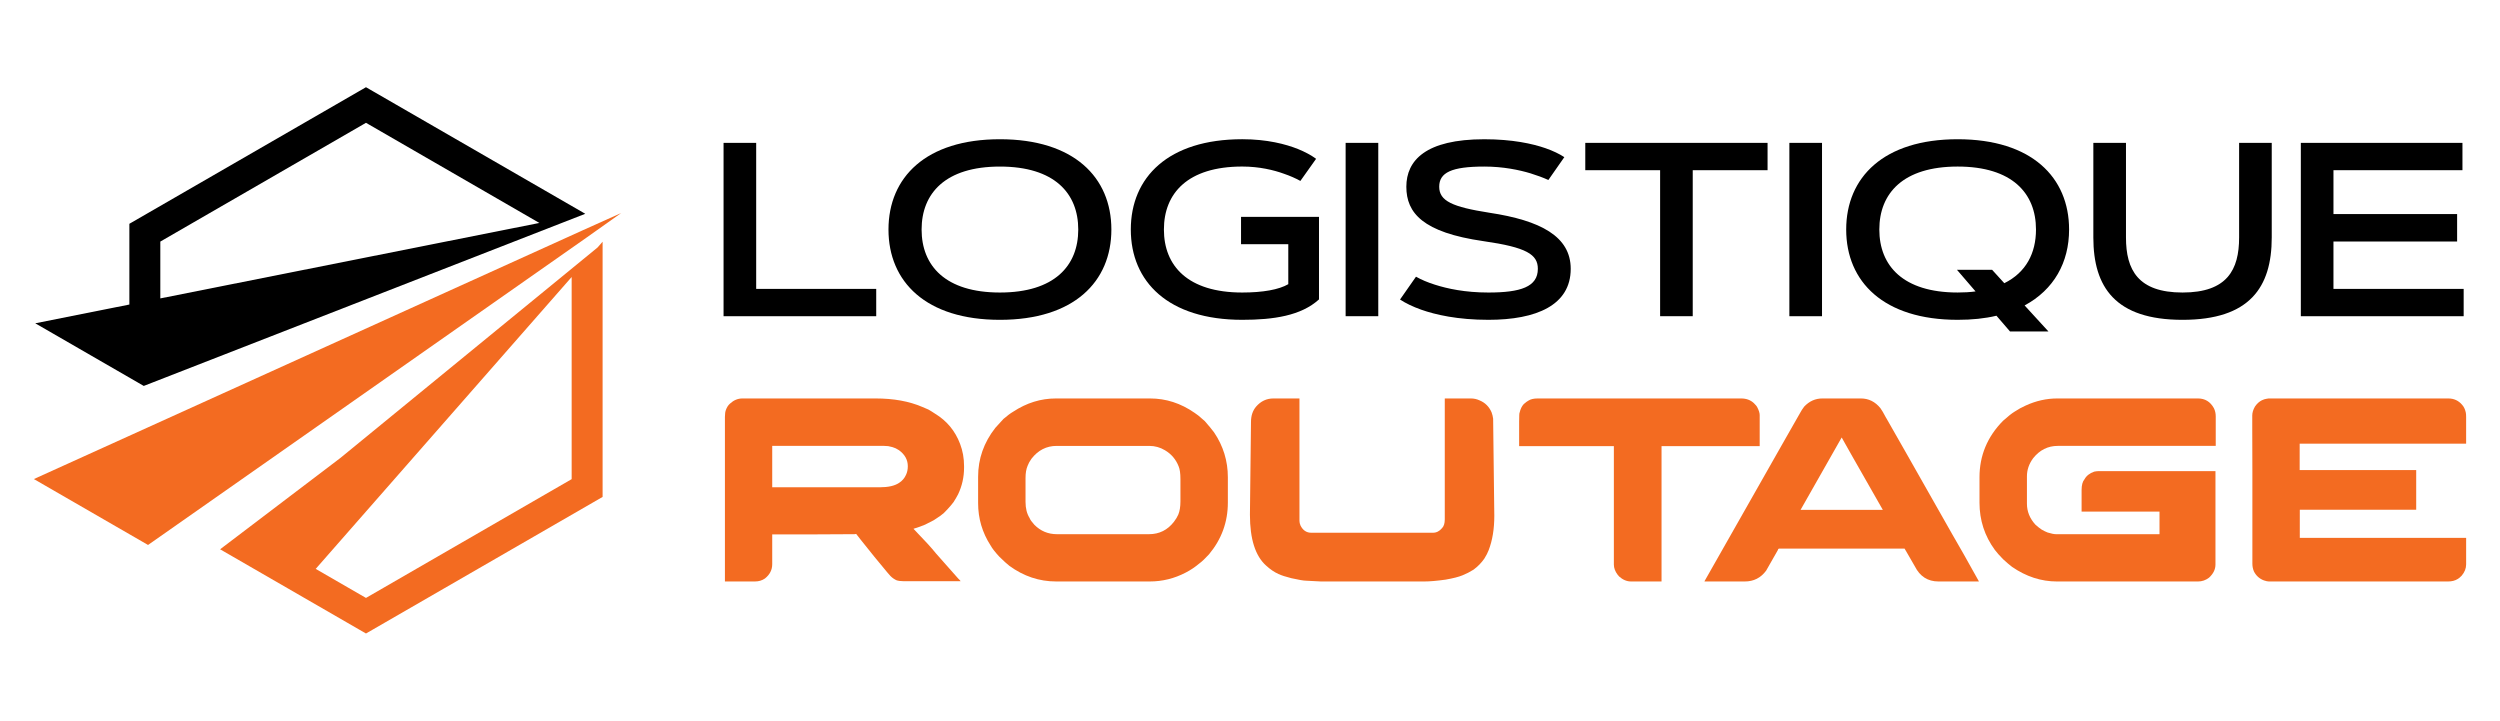 <?xml version="1.0" encoding="utf-8"?>
<!-- Generator: Adobe Illustrator 16.0.0, SVG Export Plug-In . SVG Version: 6.00 Build 0)  -->
<!DOCTYPE svg PUBLIC "-//W3C//DTD SVG 1.1//EN" "http://www.w3.org/Graphics/SVG/1.1/DTD/svg11.dtd">
<svg version="1.1" id="Calque_1" xmlns="http://www.w3.org/2000/svg" xmlns:xlink="http://www.w3.org/1999/xlink" x="0px" y="0px"
	 width="222px" height="64px" viewBox="0 0 222 64" enable-background="new 0 0 222 64" xml:space="preserve">
<polygon fill-rule="evenodd" clip-rule="evenodd" fill="#F36B21" points="52.137,21.062 55.166,18.913 51.758,20.445 3.007,42.54 
	13.146,48.393 "/>
<path fill-rule="evenodd" clip-rule="evenodd" d="M14.236,21.452c6.089-3.516,12.173-7.031,18.263-10.547
	c5.135,2.965,10.263,5.929,15.397,8.893l-33.66,6.7C14.236,24.815,14.236,23.133,14.236,21.452 M51.97,18.986l-0.031-0.02
	c-6.253-3.61-12.506-7.218-18.758-10.827l-0.682-0.394c-7.003,4.044-14.008,8.084-21.011,12.128c0,2.391,0,4.78,0,7.17L3.13,28.708
	l9.636,5.563L51.97,18.986z"/>
<path fill-rule="evenodd" clip-rule="evenodd" fill="#F36B21" d="M28.034,50.517l22.729-25.919v17.949
	c-6.09,3.516-12.173,7.031-18.264,10.548L28.034,50.517z M30.217,40.674l-10.672,8.103c4.318,2.491,8.637,4.984,12.954,7.478
	c7.004-4.043,14.007-8.084,21.012-12.128V21.464l-0.452,0.516C45.444,28.21,37.831,34.442,30.217,40.674z"/>
<g>
	<path d="M67.149,25.654h10.659v2.426H64.252V12.687h2.897V25.654z"/>
	<path d="M78.897,20.383c0-4.638,3.327-8.019,9.896-8.019c6.569,0,9.897,3.381,9.897,8.019s-3.328,8.018-9.897,8.018
		C82.225,28.401,78.897,25.021,78.897,20.383z M95.749,20.383c0-3.221-2.114-5.592-6.956-5.592c-4.84,0-6.955,2.371-6.955,5.592
		c0,3.22,2.115,5.593,6.955,5.593C93.635,25.976,95.749,23.603,95.749,20.383z"/>
	<path d="M110.311,25.976c1.835,0,3.263-0.258,4.089-0.741v-3.553h-4.196v-2.426h6.923v7.331c-1.589,1.449-4.035,1.813-6.815,1.813
		c-6.569,0-9.896-3.38-9.896-8.018s3.327-8.019,9.896-8.019c2.222,0,3.864,0.44,4.948,0.87c0.633,0.258,1.17,0.547,1.609,0.869
		l-1.395,1.965c-0.43-0.237-0.912-0.451-1.449-0.634c-0.913-0.333-2.2-0.644-3.714-0.644c-4.841,0-6.956,2.371-6.956,5.592
		C103.354,23.603,105.47,25.976,110.311,25.976z"/>
	<path d="M119.492,12.687h2.899V28.08h-2.899V12.687z"/>
	<path d="M137.495,15.983c-0.473-0.215-0.998-0.408-1.588-0.591c-0.999-0.3-2.416-0.601-4.101-0.601
		c-2.92,0-4.004,0.536-4.004,1.792c0,1.267,1.17,1.793,4.454,2.308c4.551,0.687,7.224,2.104,7.224,4.98
		c0,3.231-3.048,4.529-7.31,4.529c-2.726,0-4.69-0.45-5.968-0.901c-0.751-0.268-1.374-0.569-1.879-0.901l1.417-2.028
		c0.473,0.268,1.03,0.504,1.675,0.708c1.105,0.354,2.683,0.698,4.755,0.698c2.866,0,4.391-0.505,4.391-2.104
		c0-1.276-0.999-1.911-4.83-2.458c-5.378-0.772-6.848-2.5-6.848-4.83c0-2.34,1.716-4.219,6.923-4.219c2.5,0,4.282,0.397,5.431,0.794
		c0.677,0.237,1.235,0.506,1.675,0.795L137.495,15.983z"/>
	<path d="M156.96,12.687v2.426h-6.645V28.08h-2.897V15.113h-6.645v-2.426H156.96z"/>
	<path d="M158.896,12.687h2.899V28.08h-2.899V12.687z"/>
	<path d="M163.942,20.383c0-4.638,3.328-8.019,9.897-8.019c6.568,0,9.896,3.381,9.896,8.019c0,2.919-1.342,5.335-3.95,6.74
		l2.114,2.308h-3.413l-1.201-1.395c-1.031,0.247-2.169,0.364-3.446,0.364C167.271,28.401,163.942,25.021,163.942,20.383z
		 M175.429,25.878l-1.652-1.921h3.122l1.084,1.191c1.933-0.955,2.813-2.672,2.813-4.766c0-3.221-2.115-5.592-6.956-5.592
		s-6.956,2.371-6.956,5.592c0,3.22,2.115,5.593,6.956,5.593C174.408,25.976,174.935,25.944,175.429,25.878z"/>
	<path d="M185.889,21.092v-8.405h2.898v8.405c0,2.865,1.063,4.884,5.022,4.884c3.961,0,5.024-2.019,5.024-4.884v-8.405h2.897v8.405
		c0,4.411-1.953,7.309-7.922,7.309C187.843,28.401,185.889,25.503,185.889,21.092z"/>
	<path d="M218.192,19.009v2.437h-10.981v4.208h11.562v2.426h-14.459V12.687h14.352v2.426h-11.454v3.896H218.192z"/>
</g>
<g>
	<path fill="#F36B21" d="M65.925,35.383h11.831c1.593,0,2.971,0.249,4.129,0.746c0.234,0.094,0.416,0.172,0.549,0.234
		c0.194,0.108,0.4,0.237,0.619,0.385c1.034,0.63,1.769,1.521,2.204,2.672c0.234,0.614,0.351,1.268,0.351,1.96v0.151
		c0,0.832-0.176,1.617-0.525,2.356c-0.109,0.21-0.245,0.443-0.408,0.7c-0.14,0.187-0.308,0.385-0.502,0.595
		c-0.093,0.109-0.187,0.206-0.279,0.292l-0.117,0.117l-0.093,0.069l-0.175,0.14c-0.142,0.102-0.316,0.219-0.524,0.351
		c-0.033,0.016-0.063,0.034-0.095,0.059c-0.21,0.108-0.4,0.206-0.571,0.291c-0.086,0.039-0.167,0.078-0.245,0.117
		c-0.304,0.124-0.623,0.236-0.957,0.339c0.965,0.995,1.626,1.719,1.983,2.17c0.241,0.271,0.479,0.54,0.712,0.805
		c0.443,0.513,0.867,0.991,1.271,1.436c0.124,0.115,0.198,0.198,0.222,0.244h-5.04c-0.288,0-0.513-0.031-0.677-0.093
		c-0.047-0.023-0.089-0.047-0.128-0.07c-0.04-0.023-0.082-0.051-0.129-0.081c-0.163-0.109-0.346-0.293-0.548-0.549
		c-0.739-0.88-1.521-1.84-2.345-2.882l-0.409-0.524c-0.023,0-0.069,0.007-0.14,0.022c-0.482,0-1.933,0.008-4.352,0.023h-2.964v2.648
		c0,0.498-0.214,0.918-0.642,1.261c-0.256,0.178-0.552,0.268-0.887,0.268h-2.671V37.016c0-0.264,0.03-0.475,0.093-0.63
		c0.031-0.093,0.086-0.201,0.163-0.326c0.055-0.078,0.121-0.151,0.199-0.222C65.155,35.536,65.521,35.383,65.925,35.383z
		 M68.573,39.595v3.675h9.556c0.746,0,1.313-0.128,1.702-0.385c0.28-0.179,0.487-0.416,0.619-0.712
		c0.109-0.226,0.163-0.482,0.163-0.771c0-0.567-0.261-1.042-0.782-1.423c-0.077-0.054-0.158-0.101-0.244-0.14
		c-0.023-0.008-0.047-0.02-0.069-0.036c-0.141-0.069-0.354-0.131-0.643-0.186c-0.093,0-0.222-0.009-0.385-0.023H68.573z"/>
	<path fill="#F36B21" d="M93.763,35.383h8.365c1.407,0,2.722,0.424,3.943,1.271c0.201,0.124,0.455,0.327,0.758,0.606
		c0.047,0.039,0.097,0.082,0.152,0.129c0.38,0.436,0.656,0.77,0.827,1.003c0.816,1.206,1.226,2.536,1.226,3.99v2.252
		c0,1.719-0.557,3.247-1.669,4.585c-0.35,0.381-0.637,0.653-0.862,0.816c-0.39,0.327-0.79,0.595-1.203,0.806
		c-1.01,0.528-2.075,0.793-3.196,0.793h-8.318c-1.501,0-2.886-0.463-4.153-1.389c-0.21-0.162-0.505-0.432-0.886-0.805
		c-0.382-0.412-0.643-0.747-0.782-1.003c-0.739-1.144-1.108-2.396-1.108-3.758v-2.344c0-1.595,0.509-3.041,1.528-4.341
		c0.147-0.171,0.389-0.436,0.724-0.793c0.334-0.288,0.621-0.502,0.862-0.642C91.16,35.776,92.424,35.383,93.763,35.383z
		 M91.067,42.442v2.123c0,0.576,0.12,1.055,0.361,1.436c0.047,0.14,0.187,0.338,0.42,0.595c0.552,0.561,1.221,0.84,2.007,0.84h8.179
		c0.91,0,1.648-0.369,2.217-1.108c0.163-0.21,0.291-0.424,0.386-0.643c0.123-0.303,0.186-0.691,0.186-1.166v-1.983
		c0-0.505-0.055-0.883-0.163-1.132c-0.241-0.613-0.646-1.088-1.213-1.423c-0.429-0.257-0.891-0.385-1.389-0.385h-8.226
		c-0.901,0-1.649,0.381-2.239,1.143c-0.164,0.234-0.277,0.44-0.339,0.619C91.13,41.644,91.067,42.006,91.067,42.442z"/>
	<path fill="#F36B21" d="M117.306,51.635c-0.599-0.023-1.038-0.047-1.318-0.069c-0.218,0-0.657-0.075-1.317-0.223
		c-0.499-0.124-0.88-0.249-1.144-0.373c-0.366-0.163-0.732-0.412-1.098-0.747c-0.956-0.854-1.435-2.36-1.435-4.515l0.094-8.237
		c0-0.552,0.151-1.007,0.455-1.365c0.419-0.481,0.929-0.723,1.528-0.723h2.321v10.873c0,0.125,0.03,0.261,0.093,0.408
		c0.211,0.428,0.529,0.643,0.956,0.643h10.805c0.311,0,0.579-0.137,0.805-0.408c0.163-0.164,0.245-0.425,0.245-0.782v-10.71
		c0-0.008,0-0.013,0-0.018s0.008-0.006,0.023-0.006h2.31c0.265,0,0.521,0.059,0.771,0.176c0.481,0.201,0.832,0.552,1.05,1.049
		c0.07,0.187,0.117,0.378,0.141,0.572c0.069,5.102,0.104,7.977,0.104,8.621c0,1.176-0.168,2.193-0.502,3.057
		c-0.085,0.227-0.214,0.475-0.385,0.748c-0.257,0.372-0.576,0.699-0.957,0.979c-0.318,0.202-0.646,0.369-0.979,0.502
		c-0.335,0.14-0.837,0.268-1.505,0.385c-0.771,0.108-1.408,0.163-1.914,0.163H117.306z"/>
	<path fill="#F36B21" d="M136.544,35.383h18.072c0.45,0,0.824,0.137,1.12,0.408c0.162,0.156,0.269,0.284,0.314,0.385
		c0.141,0.273,0.211,0.502,0.211,0.688v2.754h-8.716v12.017h-2.707c-0.381,0-0.738-0.152-1.073-0.455
		c-0.008-0.008-0.016-0.02-0.023-0.035c-0.023-0.023-0.054-0.058-0.093-0.104c-0.226-0.296-0.338-0.6-0.338-0.91V39.619h-8.412
		v-2.147c0-0.552,0.016-0.832,0.046-0.84c0.071-0.311,0.19-0.56,0.362-0.746c0.188-0.164,0.322-0.265,0.408-0.304
		C135.91,35.45,136.187,35.383,136.544,35.383z"/>
	<path fill="#F36B21" d="M161.826,35.383h3.418c0.692,0,1.272,0.288,1.738,0.863c0.125,0.171,0.28,0.436,0.467,0.794
		c0.031,0.046,0.059,0.092,0.083,0.14c0.069,0.109,0.668,1.159,1.795,3.15c0.319,0.567,0.686,1.213,1.098,1.937
		c2.559,4.519,3.873,6.828,3.943,6.93l1.364,2.438h-3.593c-0.949,0-1.649-0.447-2.1-1.343c-0.319-0.543-0.553-0.947-0.7-1.213
		c-0.125-0.226-0.195-0.346-0.211-0.36h-11.152c-0.017,0-0.033,0.007-0.053,0.022s-0.033,0.047-0.041,0.093l-1.051,1.844
		c-0.474,0.638-1.104,0.957-1.89,0.957h-3.558c-0.016,0-0.023-0.002-0.023-0.007c0-0.003,0-0.009,0-0.017
		c1.718-3.041,3.215-5.678,4.491-7.909c1.012-1.782,1.828-3.221,2.451-4.318c0.963-1.702,1.469-2.59,1.516-2.659
		c0.124-0.233,0.257-0.439,0.396-0.619C160.668,35.625,161.204,35.383,161.826,35.383z M163.541,38.848l-3.651,6.428h7.304
		C164.805,41.092,163.588,38.95,163.541,38.848z"/>
	<path fill="#F36B21" d="M182.687,35.383h12.495c0.622,0,1.093,0.288,1.412,0.863c0.108,0.218,0.163,0.459,0.163,0.724v2.625
		h-14.023c-0.88,0-1.61,0.365-2.193,1.097c-0.365,0.497-0.549,1.03-0.549,1.599v2.438c0,0.692,0.253,1.315,0.759,1.867
		c0.21,0.187,0.393,0.33,0.549,0.432c0.187,0.108,0.36,0.194,0.524,0.257c0.327,0.101,0.575,0.151,0.747,0.151h9.193v-2.007h-6.919
		v-1.914c0-0.436,0.086-0.754,0.258-0.956c0.17-0.311,0.458-0.536,0.862-0.677c0.147-0.03,0.284-0.046,0.408-0.046h10.36v8.295
		c0,0.428-0.19,0.816-0.571,1.167c-0.296,0.226-0.623,0.338-0.98,0.338h-12.519c-1.407,0-2.738-0.433-3.989-1.295
		c-0.227-0.171-0.495-0.401-0.806-0.688c-0.312-0.319-0.553-0.591-0.724-0.817c-0.91-1.243-1.365-2.645-1.365-4.199v-2.252
		c0-1.929,0.696-3.602,2.089-5.017c0.451-0.404,0.801-0.68,1.051-0.828c0.303-0.202,0.622-0.377,0.956-0.525
		C180.793,35.593,181.729,35.383,182.687,35.383z"/>
	<path fill="#F36B21" d="M217.406,35.383c0.506,0,0.918,0.191,1.237,0.572c0.147,0.163,0.253,0.381,0.314,0.652
		c0.024,0.094,0.035,0.227,0.035,0.396v2.393h-14.781v2.345h10.348v3.523h-10.324l-0.013,0.011v2.486h14.76
		c0.007,0,0.011,0.004,0.011,0.011v2.345c0,0.358-0.133,0.692-0.397,1.004c-0.162,0.164-0.279,0.261-0.349,0.292
		c-0.234,0.147-0.521,0.222-0.864,0.222h-15.901c-0.109,0-0.257-0.03-0.443-0.094c-0.396-0.147-0.692-0.411-0.887-0.793
		c-0.094-0.219-0.141-0.451-0.141-0.7v-8.202C200.004,41.45,200,40.16,200,37.973v-1.072c0-0.257,0.081-0.526,0.245-0.806
		c0.171-0.249,0.372-0.432,0.606-0.549c0.171-0.077,0.299-0.12,0.385-0.128c0.047-0.015,0.116-0.027,0.21-0.035H217.406z"/>
</g>
</svg>
